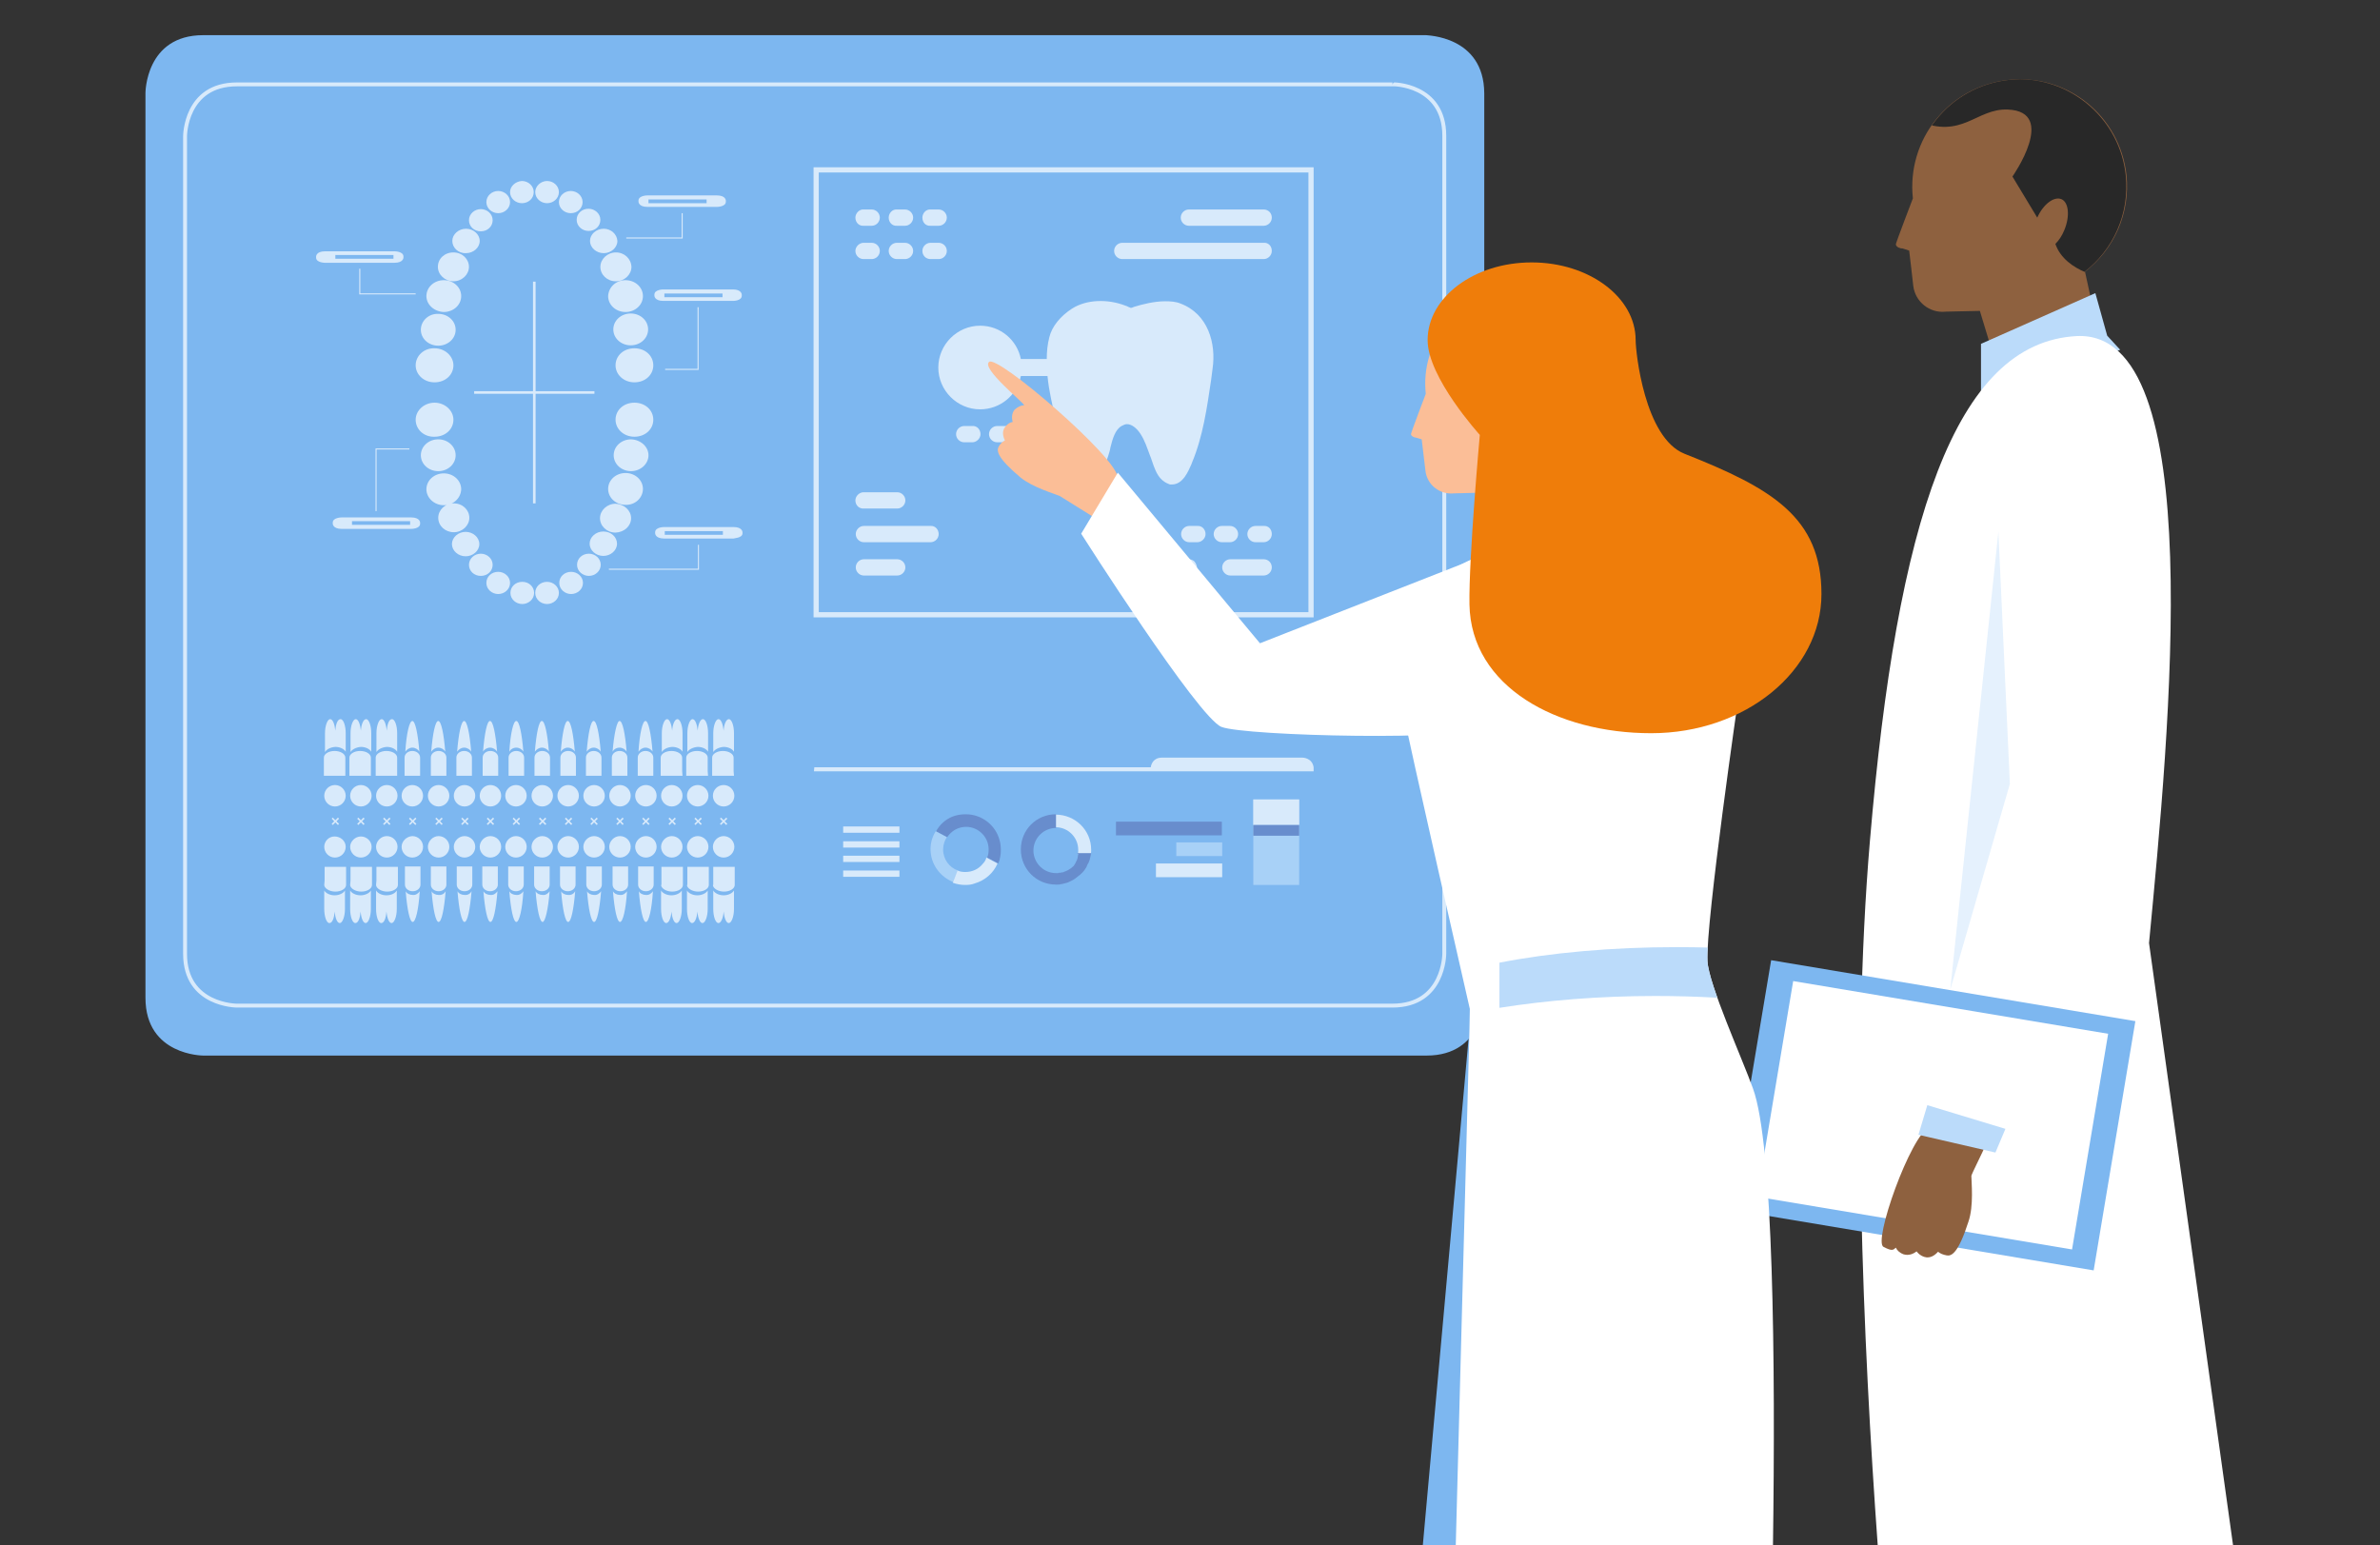 <?xml version="1.0" encoding="UTF-8"?>
<svg xmlns="http://www.w3.org/2000/svg" xmlns:xlink="http://www.w3.org/1999/xlink" version="1.1" id="Layer_1" x="0px" y="0px" viewBox="0 0 643 417.5" style="enable-background:new 0 0 643 417.5;" xml:space="preserve">
<rect x="0" y="0" width="643" height="417.5" fill="#333333" stroke="none"/>
<style type="text/css">
	.st0{fill:#7DB7F0;}
	.st1{opacity:0.7;fill:none;stroke:#FFFFFF;stroke-width:1.054;enable-background:new    ;}
	.st2{opacity:0.7;fill:#FFFFFF;enable-background:new    ;}
	.st3{opacity:0.7;}
	.st4{fill:#5F7BBE;}
	.st5{fill:#BBDBFA;}
	.st6{fill:#FFFFFF;}
	.st7{fill:none;stroke:#FFFFFF;stroke-width:0.281;}
	.st8{fill:none;stroke:#FFFFFF;stroke-width:1.405;}
	.st9{fill:#8E613F;}
	.st10{clip-path:url(#SVGID_2_);fill:#282828;}
	.st11{clip-path:url(#SVGID_4_);fill:url(#SVGID_5_);}
	.st12{opacity:0.39;}
	.st13{clip-path:url(#SVGID_7_);}
	.st14{clip-path:url(#SVGID_9_);fill:#BBDBFA;}
	.st15{fill:#FBBE97;}
	.st16{clip-path:url(#SVGID_11_);}
	.st17{clip-path:url(#SVGID_13_);fill:#BBDBFA;}
	.st18{fill:#EF7D0A;}
</style>
<g>
	<path class="st0" d="M385.3,9.5H54.9c-15.6,0-15.6,15.6-15.6,15.6v244.5c0,15.6,15.6,15.6,15.6,15.6h330.5   c15.6,0,15.6-15.6,15.6-15.6V25.2C400.9,9.6,385.3,9.6,385.3,9.5L385.3,9.5z"></path>
	<path class="st1" d="M376.2,22.8H64c-14,0-14,14-14,14v220.9c0,14,14,14,14,14h312.2c14,0,14-14,14-14v-221   C390.2,22.7,376.2,22.7,376.2,22.8L376.2,22.8z"></path>
	<path class="st2" d="M93.2,240.6c-0.4,0.7-1.5,1.3-2.8,1.3s-2.4-0.6-2.8-1.3v5c0,2,0.6,3.8,1.4,3.8s1.3-1.4,1.4-3.1   c0.2,1.8,0.7,3.1,1.4,3.1c0.7,0,1.4-1.7,1.4-3.8V240.6 M100.2,240.6c-0.4,0.7-1.5,1.3-2.8,1.3c-1.3,0-2.4-0.6-2.8-1.3v5   c0,2,0.6,3.8,1.4,3.8s1.3-1.4,1.4-3.1c0.2,1.8,0.7,3.1,1.4,3.1c0.7,0,1.4-1.7,1.4-3.8V240.6 M107.2,240.6c-0.4,0.7-1.4,1.3-2.8,1.3   c-1.3,0-2.4-0.6-2.8-1.3v5c0,2,0.6,3.8,1.4,3.8s1.3-1.4,1.4-3.1c0.2,1.8,0.7,3.1,1.4,3.1c0.7,0,1.4-1.7,1.4-3.8V240.6 M113.4,240.8   c-0.4,0.6-1.1,1.1-1.9,1c-0.8,0-1.6-0.4-1.9-1c0.4,4.9,1.1,8.3,1.9,8.3C112.3,249.1,113.1,245.7,113.4,240.8 M109.4,234.1v1.3v2.5   v1.1c0,1,0.9,1.8,2.1,1.8c1.2,0,2.1-0.8,2.1-1.8v-1.2v-2.5v-1.2H109.4L109.4,234.1z M120.4,240.8c-0.3,0.6-1,1.1-1.9,1   c-0.8,0-1.6-0.4-1.9-1c0.4,4.9,1.1,8.3,1.9,8.3S120,245.7,120.4,240.8 M116.4,234.1v1.3v2.5v1.1c0,1,0.9,1.8,2.1,1.8   c1.2,0,2.1-0.8,2.1-1.8v-1.2v-2.5v-1.2H116.4L116.4,234.1z M127.4,240.8c-0.3,0.6-1,1.1-1.9,1c-0.8,0-1.6-0.4-1.9-1   c0.4,4.9,1.1,8.3,1.9,8.3S127,245.7,127.4,240.8 M123.4,234.1v1.3v2.5v1.1c0,1,0.9,1.8,2.1,1.8c1.2,0,2.1-0.8,2.1-1.8v-1.2v-2.5   v-1.2H123.4L123.4,234.1z M134.4,240.8c-0.4,0.6-1.1,1.1-1.9,1c-0.8,0-1.6-0.4-1.9-1c0.4,4.9,1.1,8.3,1.9,8.3   C133.3,249.1,134,245.7,134.4,240.8 M130.3,234.1v1.3v2.5v1.1c0,1,0.9,1.8,2.1,1.8s2.1-0.8,2.1-1.8v-1.2v-2.5v-1.2H130.3   L130.3,234.1z M141.4,240.8c-0.4,0.6-1.1,1.1-1.9,1c-0.8,0-1.6-0.4-1.9-1c0.4,4.9,1.1,8.3,1.9,8.3   C140.3,249.1,141.1,245.7,141.4,240.8 M137.3,234.1v1.3v2.5v1.1c0,1,0.9,1.8,2.1,1.8c1.2,0,2.1-0.8,2.1-1.8v-1.2v-2.5v-1.2H137.3   L137.3,234.1z M148.5,240.8c-0.4,0.6-1.1,1.1-1.9,1c-0.8,0-1.6-0.4-1.9-1c0.4,4.9,1.1,8.3,1.9,8.3   C147.3,249.1,148.1,245.7,148.5,240.8 M144.3,234.1v1.3v2.5v1.1c0,1,0.9,1.8,2.1,1.8s2.1-0.8,2.1-1.8v-1.2v-2.5v-1.2H144.3   L144.3,234.1z M155.4,240.8c-0.3,0.6-1,1.1-1.9,1c-0.8,0-1.6-0.4-1.9-1c0.4,4.9,1.1,8.3,1.9,8.3C154.3,249.1,155,245.7,155.4,240.8    M151.3,234.1v1.3v2.5v1.1c0,1,0.9,1.8,2.1,1.8s2.1-0.8,2.1-1.8v-1.2v-2.5v-1.2H151.3L151.3,234.1z M162.4,240.8   c-0.4,0.6-1.1,1.1-1.9,1c-0.8,0-1.6-0.4-1.9-1c0.4,4.9,1.1,8.3,1.9,8.3C161.3,249.1,162,245.7,162.4,240.8 M158.4,234.1v1.3v2.5   v1.1c0,1,0.9,1.8,2.1,1.8c1.2,0,2.1-0.8,2.1-1.8v-1.2v-2.5v-1.2H158.4L158.4,234.1z M169.4,240.8c-0.4,0.6-1.1,1.1-1.9,1   c-0.8,0-1.6-0.4-1.9-1c0.4,4.9,1.1,8.3,1.9,8.3C168.3,249.1,169.1,245.7,169.4,240.8 M165.5,234.1v1.3v2.5v1.1c0,1,0.9,1.8,2.1,1.8   c1.2,0,2.1-0.8,2.1-1.8v-1.2v-2.5v-1.2H165.5L165.5,234.1z M176.4,240.8c-0.4,0.6-1.1,1.1-1.9,1c-0.8,0-1.6-0.4-1.9-1   c0.4,4.9,1.1,8.3,1.9,8.3C175.3,249.1,176.1,245.7,176.4,240.8 M172.4,234.1v1.3v2.5v1.1c0,1,0.9,1.8,2.1,1.8s2.1-0.8,2.1-1.8v-1.2   v-2.5v-1.2H172.4L172.4,234.1z M184.2,240.6c-0.4,0.7-1.5,1.3-2.8,1.3s-2.4-0.6-2.8-1.3v5c0,2,0.6,3.8,1.4,3.8   c0.7,0,1.3-1.4,1.4-3.1c0.2,1.8,0.7,3.1,1.4,3.1c0.7,0,1.4-1.7,1.4-3.8V240.6 M191.2,240.6c-0.4,0.7-1.5,1.3-2.8,1.3   s-2.4-0.6-2.8-1.3v5c0,2,0.6,3.8,1.4,3.8c0.7,0,1.3-1.4,1.4-3.1c0.2,1.8,0.7,3.1,1.4,3.1c0.7,0,1.4-1.7,1.4-3.8V240.6 M198.3,240.6   c-0.4,0.7-1.5,1.3-2.8,1.3s-2.4-0.6-2.8-1.3v5c0,2,0.6,3.8,1.4,3.8c0.7,0,1.3-1.4,1.4-3.1c0.2,1.8,0.7,3.1,1.4,3.1   c0.7,0,1.4-1.7,1.4-3.8V240.6 M192.7,203.2c0.4-0.7,1.5-1.3,2.8-1.4c1.3,0,2.4,0.6,2.8,1.3v-5c0-2-0.6-3.8-1.4-3.8   c-0.7,0-1.3,1.4-1.4,3.1c-0.2-1.8-0.7-3.1-1.4-3.1c-0.7,0-1.4,1.7-1.4,3.8V203.2 M198.3,209.6l-0.1-1.2v-2.5v-1.2   c0-1-1.3-1.8-2.9-1.8s-2.9,0.8-2.9,1.8v1.2v2.5v1.2H198.3L198.3,209.6z M192.6,215c0,1.6,1.3,2.9,2.9,2.9s2.9-1.3,2.9-2.9   s-1.3-2.9-2.9-2.9S192.6,213.4,192.6,215 M196.2,220.9l-0.7,0.7l-0.7-0.7l-0.3,0.3l0.7,0.7l-0.7,0.7l0.3,0.3l0.7-0.7l0.7,0.7   l0.3-0.3l-0.7-0.7l0.7-0.7L196.2,220.9z M192.6,228.8c0,1.6,1.3,2.9,2.9,2.9s2.9-1.3,2.9-2.9s-1.3-2.9-2.9-2.9   S192.6,227.3,192.6,228.8 M192.6,239.1c0,0.9,1.4,1.8,3,1.8s2.9-0.8,2.9-1.8v-1.2v-2.5v-1.2h-5.8v1.2v2.5V239.1 M185.7,203.2   c0.4-0.7,1.5-1.3,2.8-1.4c1.3,0,2.4,0.6,2.8,1.3v-5c0-2-0.6-3.8-1.4-3.8c-0.7,0-1.3,1.4-1.4,3.1c-0.2-1.8-0.7-3.1-1.4-3.1   c-0.7,0-1.4,1.7-1.4,3.8V203.2 M191.3,209.6l-0.1-1.2v-2.5v-1.2c0-1-1.3-1.8-2.9-1.8s-2.9,0.8-2.9,1.8v1.2v2.5v1.2H191.3   L191.3,209.6z M185.6,215c0,1.6,1.3,2.9,2.9,2.9s2.9-1.3,2.9-2.9s-1.3-2.9-2.9-2.9S185.6,213.4,185.6,215 M189.3,220.9l-0.7,0.7   l-0.7-0.7l-0.3,0.3l0.7,0.7l-0.7,0.7l0.3,0.3l0.7-0.7l0.7,0.7l0.3-0.3l-0.7-0.7l0.7-0.7L189.3,220.9z M185.6,228.8   c0,1.6,1.3,2.9,2.9,2.9s2.9-1.3,2.9-2.9s-1.3-2.9-2.9-2.9S185.6,227.3,185.6,228.8 M185.6,239.1c0,0.9,1.4,1.8,3,1.8   c1.6,0,2.9-0.8,2.9-1.8v-1.2v-2.5v-1.2h-5.8v1.2v2.5V239.1 M178.8,203.2c0.4-0.7,1.4-1.3,2.8-1.4c1.3,0,2.4,0.6,2.8,1.3v-5   c0-2-0.6-3.8-1.4-3.8c-0.7,0-1.3,1.4-1.4,3.1c-0.2-1.8-0.7-3.1-1.4-3.1c-0.7,0-1.4,1.7-1.4,3.8V203.2 M184.4,209.6l-0.1-1.2v-2.5   v-1.2c0-1-1.3-1.8-2.9-1.8s-2.9,0.8-2.9,1.8v1.2v2.5v1.2H184.4L184.4,209.6z M178.6,215c0,1.6,1.3,2.9,2.9,2.9s2.9-1.3,2.9-2.9   s-1.3-2.9-2.9-2.9S178.6,213.4,178.6,215 M182.3,220.9l-0.7,0.7l-0.7-0.7l-0.3,0.3l0.7,0.7l-0.7,0.7l0.3,0.3l0.7-0.7l0.7,0.7   l0.3-0.3l-0.7-0.7l0.7-0.7L182.3,220.9z M178.6,228.8c0,1.6,1.3,2.9,2.9,2.9s2.9-1.3,2.9-2.9s-1.3-2.9-2.9-2.9   S178.6,227.3,178.6,228.8 M178.6,239.1c0,0.9,1.4,1.8,3,1.8s2.9-0.8,2.9-1.8v-1.2v-2.5v-1.2h-5.8v1.2v2.5V239.1 M172.5,203.1   c0.4-0.6,1.1-1.1,1.9-1.1c0.8,0,1.6,0.5,1.9,1.1c-0.4-4.9-1.1-8.3-1.9-8.3C173.6,194.7,172.8,198.2,172.5,203.1 M176.5,209.6v-1.2   v-2.5v-1.2c0-1-0.9-1.8-2.1-1.8s-2.1,0.8-2.1,1.8v1.2v2.5v1.2H176.5L176.5,209.6z M171.6,215c0,1.6,1.3,2.9,2.9,2.9   s2.9-1.3,2.9-2.9s-1.3-2.9-2.9-2.9S171.6,213.4,171.6,215 M175.2,220.9l-0.7,0.7l-0.7-0.7l-0.3,0.3l0.7,0.7l-0.7,0.7l0.3,0.3   l0.7-0.7l0.7,0.7l0.3-0.3l-0.7-0.7l0.7-0.7L175.2,220.9z M171.6,228.8c0,1.6,1.3,2.9,2.9,2.9s2.9-1.3,2.9-2.9s-1.3-2.9-2.9-2.9   S171.6,227.3,171.6,228.8 M165.5,203.1c0.3-0.6,1-1.1,1.9-1.1c0.8,0,1.6,0.5,1.9,1.1c-0.4-4.9-1.1-8.3-1.9-8.3   C166.7,194.7,165.9,198.2,165.5,203.1 M169.5,209.6v-1.2v-2.5v-1.2c0-1-0.9-1.8-2.1-1.8s-2.1,0.8-2.1,1.8v1.2v2.5v1.2H169.5   L169.5,209.6z M164.6,215c0,1.6,1.3,2.9,2.9,2.9c1.6,0,2.9-1.3,2.9-2.9s-1.3-2.9-2.9-2.9S164.6,213.4,164.6,215 M168.2,220.9   l-0.7,0.7l-0.7-0.7l-0.3,0.3l0.7,0.7l-0.7,0.7l0.3,0.3l0.7-0.7l0.7,0.7l0.3-0.3l-0.7-0.7l0.7-0.7L168.2,220.9z M164.6,228.8   c0,1.6,1.3,2.9,2.9,2.9c1.6,0,2.9-1.3,2.9-2.9s-1.3-2.9-2.9-2.9S164.6,227.3,164.6,228.8 M158.5,203.1c0.4-0.6,1.1-1.1,1.9-1.1   c0.8,0,1.6,0.5,1.9,1.1c-0.4-4.9-1.1-8.3-1.9-8.3C159.6,194.7,158.9,198.2,158.5,203.1 M162.5,209.6v-1.2v-2.5v-1.2   c0-1-0.9-1.8-2.1-1.8c-1.2,0-2.1,0.8-2.1,1.8v1.2v2.5v1.2H162.5L162.5,209.6z M157.6,215c0,1.6,1.3,2.9,2.9,2.9   c1.6,0,2.9-1.3,2.9-2.9s-1.3-2.9-2.9-2.9S157.6,213.4,157.6,215 M161.2,220.9l-0.7,0.7l-0.7-0.7l-0.3,0.3l0.7,0.7l-0.7,0.7l0.3,0.3   l0.7-0.7l0.7,0.7l0.3-0.3l-0.7-0.7l0.7-0.7L161.2,220.9z M157.6,228.8c0,1.6,1.3,2.9,2.9,2.9c1.6,0,2.9-1.3,2.9-2.9   s-1.3-2.9-2.9-2.9S157.6,227.3,157.6,228.8 M151.5,203.1c0.4-0.6,1.1-1.1,1.9-1.1c0.8,0,1.6,0.5,1.9,1.1c-0.4-4.9-1.1-8.3-1.9-8.3   C152.6,194.7,151.9,198.2,151.5,203.1 M155.6,209.6v-1.2v-2.5v-1.2c0-1-0.9-1.8-2.1-1.8s-2.1,0.8-2.1,1.8v1.2v2.5v1.2H155.6   L155.6,209.6z M150.6,215c0,1.6,1.3,2.9,2.9,2.9c1.6,0,2.9-1.3,2.9-2.9s-1.3-2.9-2.9-2.9S150.6,213.4,150.6,215 M154.3,220.9   l-0.7,0.7l-0.7-0.7l-0.3,0.3l0.7,0.7l-0.7,0.7l0.3,0.3l0.7-0.7l0.7,0.7l0.3-0.3l-0.7-0.7l0.7-0.7L154.3,220.9z M150.6,228.8   c0,1.6,1.3,2.9,2.9,2.9c1.6,0,2.9-1.3,2.9-2.9s-1.3-2.9-2.9-2.9S150.6,227.3,150.6,228.8 M144.5,203.1c0.4-0.6,1.1-1.1,1.9-1.1   s1.6,0.5,1.9,1.1c-0.4-4.9-1.1-8.3-1.9-8.3C145.6,194.7,144.9,198.2,144.5,203.1 M148.6,209.6v-1.2v-2.5v-1.2c0-1-0.9-1.8-2.1-1.8   s-2.1,0.8-2.1,1.8v1.2v2.5v1.2H148.6L148.6,209.6z M143.6,215c0,1.6,1.3,2.9,2.9,2.9c1.6,0,2.9-1.3,2.9-2.9s-1.3-2.9-2.9-2.9   S143.6,213.4,143.6,215 M147.3,220.9l-0.7,0.7l-0.7-0.7l-0.3,0.3l0.7,0.7l-0.7,0.7l0.3,0.3l0.7-0.7l0.7,0.7l0.3-0.3l-0.7-0.7   l0.7-0.7L147.3,220.9z M143.6,228.8c0,1.6,1.3,2.9,2.9,2.9c1.6,0,2.9-1.3,2.9-2.9s-1.3-2.9-2.9-2.9S143.6,227.3,143.6,228.8    M137.6,203.1c0.3-0.6,1-1.1,1.9-1.1c0.8,0,1.6,0.5,1.9,1.1c-0.4-4.9-1.1-8.3-1.9-8.3C138.7,194.7,137.9,198.2,137.6,203.1    M141.6,209.6v-1.2v-2.5v-1.2c0-1-0.9-1.8-2.1-1.8c-1.2,0-2.1,0.8-2.1,1.8v1.2v2.5v1.2H141.6L141.6,209.6z M136.5,215   c0,1.6,1.3,2.9,2.9,2.9c1.6,0,2.9-1.3,2.9-2.9s-1.3-2.9-2.9-2.9S136.5,213.4,136.5,215 M140.2,220.9l-0.7,0.7l-0.7-0.7l-0.3,0.3   l0.7,0.7l-0.7,0.7l0.3,0.3l0.7-0.7l0.7,0.7l0.3-0.3l-0.7-0.7l0.7-0.7L140.2,220.9z M136.5,228.8c0,1.6,1.3,2.9,2.9,2.9   c1.6,0,2.9-1.3,2.9-2.9s-1.3-2.9-2.9-2.9S136.5,227.3,136.5,228.8 M130.5,203.1c0.3-0.6,1.1-1.1,1.9-1.1c0.8,0,1.6,0.5,1.9,1.1   c-0.4-4.9-1.1-8.3-1.9-8.3C131.6,194.7,130.9,198.2,130.5,203.1 M134.6,209.6v-1.2v-2.5v-1.2c0-1-0.9-1.8-2.1-1.8s-2.1,0.8-2.1,1.8   v1.2v2.5v1.2H134.6L134.6,209.6z M129.6,215c0,1.6,1.3,2.9,2.9,2.9c1.6,0,2.9-1.3,2.9-2.9s-1.3-2.9-2.9-2.9S129.6,213.4,129.6,215    M133.2,220.9l-0.7,0.7l-0.7-0.7l-0.3,0.3l0.7,0.7l-0.7,0.7l0.3,0.3l0.7-0.7l0.7,0.7l0.3-0.3l-0.7-0.7l0.7-0.7L133.2,220.9z    M129.6,228.8c0,1.6,1.3,2.9,2.9,2.9c1.6,0,2.9-1.3,2.9-2.9s-1.3-2.9-2.9-2.9S129.6,227.3,129.6,228.8 M123.5,203.1   c0.4-0.6,1.1-1.1,1.9-1.1s1.6,0.5,1.9,1.1c-0.4-4.9-1.1-8.3-1.9-8.3S123.9,198.2,123.5,203.1 M127.5,209.6v-1.2v-2.5v-1.2   c0-1-0.9-1.8-2.1-1.8c-1.2,0-2.1,0.8-2.1,1.8v1.2v2.5v1.2H127.5L127.5,209.6z M122.6,215c0,1.6,1.3,2.9,2.9,2.9   c1.6,0,2.9-1.3,2.9-2.9s-1.3-2.9-2.9-2.9S122.6,213.4,122.6,215 M126.3,220.9l-0.7,0.7l-0.7-0.7l-0.3,0.3l0.7,0.7l-0.7,0.7l0.3,0.3   l0.7-0.7l0.7,0.7l0.3-0.3l-0.7-0.7l0.7-0.7L126.3,220.9z M122.6,228.8c0,1.6,1.3,2.9,2.9,2.9c1.6,0,2.9-1.3,2.9-2.9   s-1.3-2.9-2.9-2.9S122.6,227.3,122.6,228.8 M116.5,203.1c0.4-0.6,1.1-1.1,1.9-1.1s1.6,0.5,1.9,1.1c-0.4-4.9-1.1-8.3-1.9-8.3   S116.9,198.2,116.5,203.1 M120.6,209.6v-1.2v-2.5v-1.2c0-1-0.9-1.8-2.1-1.8c-1.2,0-2.1,0.8-2.1,1.8v1.2v2.5v1.2H120.6L120.6,209.6z    M115.6,215c0,1.6,1.3,2.9,2.9,2.9s2.9-1.3,2.9-2.9s-1.3-2.9-2.9-2.9S115.6,213.4,115.6,215 M119.3,220.9l-0.7,0.7l-0.7-0.7   l-0.3,0.3l0.7,0.7l-0.7,0.7l0.3,0.3l0.7-0.7l0.7,0.7l0.3-0.3l-0.7-0.7l0.7-0.7L119.3,220.9z M115.6,228.8c0,1.6,1.3,2.9,2.9,2.9   s2.9-1.3,2.9-2.9s-1.3-2.9-2.9-2.9S115.6,227.3,115.6,228.8 M109.5,203.1c0.4-0.6,1.1-1.1,1.9-1.1s1.6,0.5,1.9,1.1   c-0.4-4.9-1.1-8.3-1.9-8.3S109.8,198.2,109.5,203.1 M113.5,209.6v-1.2v-2.5v-1.2c0-1-0.9-1.8-2.1-1.8c-1.2,0-2.1,0.8-2.1,1.8v1.2   v2.5v1.2H113.5L113.5,209.6z M108.5,215c0,1.6,1.3,2.9,2.9,2.9c1.6,0,2.9-1.3,2.9-2.9s-1.3-2.9-2.9-2.9   C109.8,212.1,108.5,213.4,108.5,215 M112.2,220.9l-0.7,0.7l-0.7-0.7l-0.3,0.3l0.7,0.7l-0.7,0.7l0.3,0.3l0.7-0.7l0.7,0.7l0.3-0.3   l-0.7-0.7l0.7-0.7L112.2,220.9z M108.5,228.8c0,1.6,1.3,2.9,2.9,2.9c1.6,0,2.9-1.3,2.9-2.9s-1.3-2.9-2.9-2.9   C109.8,226,108.5,227.3,108.5,228.8 M101.7,203.2c0.4-0.7,1.5-1.3,2.8-1.4c1.3,0,2.4,0.6,2.8,1.3v-5c0-2-0.6-3.8-1.4-3.8   s-1.3,1.4-1.4,3.1c-0.2-1.8-0.7-3.1-1.4-3.1c-0.7,0-1.4,1.7-1.4,3.8V203.2 M107.3,209.6v-1.2v-2.5v-1.2c0-1-1.3-1.8-2.9-1.8   s-2.9,0.8-2.9,1.8v1.2v2.5v1.2H107.3L107.3,209.6z M101.6,215c0,1.6,1.3,2.9,2.9,2.9s2.9-1.3,2.9-2.9s-1.3-2.9-2.9-2.9   S101.6,213.4,101.6,215 M105.2,220.9l-0.7,0.7l-0.7-0.7l-0.3,0.3l0.7,0.7l-0.7,0.7l0.3,0.3l0.7-0.7l0.7,0.7l0.3-0.3l-0.7-0.7   l0.7-0.7L105.2,220.9z M101.6,228.8c0,1.6,1.3,2.9,2.9,2.9s2.9-1.3,2.9-2.9s-1.3-2.9-2.9-2.9S101.6,227.3,101.6,228.8 M101.6,239.1   c0,0.9,1.4,1.8,3,1.8s2.9-0.8,2.9-1.8v-1.2v-2.5v-1.2h-5.8v1.2v2.5L101.6,239.1 M94.7,203.2c0.4-0.7,1.5-1.3,2.8-1.4   c1.3,0,2.4,0.6,2.8,1.3v-5c0-2-0.6-3.8-1.4-3.8c-0.7,0-1.3,1.4-1.4,3.1c-0.2-1.8-0.7-3.1-1.4-3.1c-0.7,0-1.4,1.7-1.4,3.8V203.2    M100.2,209.6v-1.2v-2.5v-1.2c0-1-1.3-1.8-2.9-1.8c-1.6,0-2.9,0.8-2.9,1.8v1.2v2.5v1.2H100.2L100.2,209.6z M94.6,215   c0,1.6,1.3,2.9,2.9,2.9s2.9-1.3,2.9-2.9s-1.3-2.9-2.9-2.9S94.6,213.4,94.6,215 M98.2,220.9l-0.7,0.7l-0.7-0.7l-0.3,0.3l0.7,0.7   l-0.7,0.7l0.3,0.3l0.7-0.7l0.7,0.7l0.3-0.3l-0.7-0.7l0.7-0.7L98.2,220.9z M94.6,228.8c0,1.6,1.3,2.9,2.9,2.9s2.9-1.3,2.9-2.9   S99,226,97.5,226S94.6,227.3,94.6,228.8 M94.6,239.1c0,0.9,1.4,1.8,3,1.8s2.9-0.8,2.9-1.8v-1.2v-2.5v-1.2h-5.8v1.2v2.5L94.6,239.1    M87.8,203.2c0.4-0.7,1.4-1.3,2.8-1.4c1.3,0,2.4,0.6,2.8,1.3v-5c0-2-0.6-3.8-1.4-3.8s-1.3,1.4-1.4,3.1c-0.2-1.8-0.7-3.1-1.4-3.1   c-0.7,0-1.4,1.7-1.4,3.8V203.2 M93.3,209.6v-1.2v-2.5v-1.2c0-1-1.3-1.8-2.9-1.8s-2.9,0.8-2.9,1.8v1.2v2.5v1.2H93.3L93.3,209.6z    M87.6,215c0,1.6,1.3,2.9,2.9,2.9s2.9-1.3,2.9-2.9s-1.3-2.9-2.9-2.9S87.6,213.4,87.6,215 M91.3,220.9l-0.7,0.7l-0.7-0.7l-0.3,0.3   l0.7,0.7l-0.7,0.7l0.3,0.3l0.7-0.7l0.7,0.7l0.3-0.3l-0.7-0.7l0.7-0.7L91.3,220.9z M87.6,228.8c0,1.6,1.3,2.9,2.9,2.9   s2.9-1.3,2.9-2.9S92,226,90.4,226S87.6,227.3,87.6,228.8 M87.6,239.1c0,0.9,1.4,1.8,3,1.8s2.9-0.8,2.9-1.8v-1.2v-2.5v-1.2h-5.8v1.2   v2.5L87.6,239.1"></path>
	<g class="st3">
		<rect x="301.5" y="222" class="st4" width="28.6" height="3.7"></rect>
		<rect x="317.8" y="227.6" class="st5" width="12.4" height="3.7"></rect>
		<rect x="312.3" y="233.3" class="st6" width="17.9" height="3.7"></rect>
		<g>
			<g>
				<path class="st4" d="M252.9,224.6l3,1.6c1.1-1.7,3-2.8,5.1-2.8c3.3,0,6.1,2.7,6.1,6.1c0,0.8-0.1,1.6-0.4,2.2l3,1.6      c0.5-1.2,0.7-2.4,0.7-3.8c0-0.7-0.1-1.6-0.3-2.3c-1-4.2-4.8-7.2-9.2-7.2c-1.3,0-2.4,0.2-3.5,0.6      C255.4,221.4,253.9,222.8,252.9,224.6z"></path>
				<path class="st5" d="M252.8,224.6l3,1.6c-0.6,0.9-1,2.1-1,3.3c0,2.7,1.7,4.9,4,5.7l-1.3,3.1c-3.5-1.4-6.1-4.8-6.1-8.9      C251.4,227.7,251.9,226,252.8,224.6z"></path>
				<path class="st6" d="M258.7,235.2c0.6,0.3,1.4,0.4,2.1,0.4c1.9,0,3.6-0.8,4.7-2.2c0.5-0.5,0.8-1,1-1.7l3,1.6      c-1.1,2.6-3.4,4.6-6.2,5.4c-0.7,0.3-1.6,0.4-2.5,0.4c-1.2,0-2.3-0.2-3.4-0.6L258.7,235.2z"></path>
			</g>
		</g>
		<g>
			<path class="st6" d="M294.8,229.6c0,0.4,0,0.8-0.1,1.2h-3.5c0.1-0.4,0.1-0.8,0.1-1.2c0-3.4-2.8-6.1-6.1-6.1v-3.4     C290.5,220.1,294.8,224.3,294.8,229.6z"></path>
			<path class="st4" d="M291.3,230.8c0,0.2-0.1,0.4-0.1,0.6c0,0.2-0.1,0.3-0.1,0.5v0.1c-0.1,0.1-0.1,0.2-0.1,0.3     c-0.1,0.1-0.1,0.2-0.2,0.4l0,0c-0.1,0.1-0.2,0.3-0.2,0.4c0,0.1-0.1,0.2-0.1,0.2c-0.1,0.1-0.1,0.1-0.1,0.2     c-0.1,0.1-0.2,0.2-0.2,0.3l0,0c-0.1,0.1-0.2,0.3-0.4,0.4c-0.3,0.3-0.6,0.5-0.8,0.6c-0.1,0.1-0.3,0.2-0.5,0.3     c-0.1,0.1-0.2,0.1-0.4,0.2c-0.1,0-0.2,0.1-0.2,0.1c-0.1,0-0.2,0.1-0.3,0.1c-0.1,0-0.1,0-0.2,0.1c-0.2,0.1-0.3,0.1-0.4,0.1h-0.1     c-0.1,0-0.3,0.1-0.4,0.1c-0.1,0-0.2,0-0.2,0c-0.1,0-0.3,0-0.4,0.1c-0.2,0-0.4,0-0.6,0c-3.4,0-6.1-2.8-6.1-6.1     c0-3.4,2.8-6.1,6.1-6.1V220c-5.3,0-9.5,4.2-9.5,9.5c0,5.3,4.2,9.5,9.5,9.5c0.2,0,0.4,0,0.5,0c0.3,0,0.5,0,0.7-0.1     c0.4,0,0.6-0.1,1-0.2c0.1,0,0.2-0.1,0.4-0.1c0.5-0.1,0.9-0.3,1.3-0.5c0.1-0.1,0.3-0.1,0.4-0.2c0.3-0.1,0.5-0.3,0.7-0.4     c0.1-0.1,0.3-0.2,0.4-0.3c0.8-0.6,1.6-1.2,2.2-2c0.1-0.1,0.2-0.2,0.2-0.3c0.3-0.4,0.5-0.7,0.6-1.1c0.1-0.3,0.3-0.5,0.4-0.7     c0.1-0.3,0.2-0.6,0.3-0.8c0.1-0.4,0.2-0.8,0.3-1.3c0-0.2,0.1-0.3,0.1-0.5h-3.8L291.3,230.8L291.3,230.8z"></path>
		</g>
		<rect x="338.6" y="216" class="st5" width="12.4" height="23.1"></rect>
		<rect x="338.6" y="216" class="st6" width="12.4" height="6.9"></rect>
		<rect x="338.6" y="222.9" class="st4" width="12.4" height="2.9"></rect>
		<rect x="227.8" y="223.3" class="st6" width="15.2" height="1.7"></rect>
		<rect x="227.8" y="227.3" class="st6" width="15.2" height="1.7"></rect>
		<rect x="227.8" y="231.2" class="st6" width="15.2" height="1.7"></rect>
		<rect x="227.8" y="235.2" class="st6" width="15.2" height="1.7"></rect>
		<path class="st6" d="M219.9,208.4h135v-1.1l0,0c-0.4-2.6-3-2.6-3-2.6h-38c-2.3,0-2.9,1.8-3,2.6h-90.9L219.9,208.4L219.9,208.4z"></path>
	</g>
	<g class="st3">
		<path class="st6" d="M118.4,127.3c2.6,0,4.7-1.9,4.7-4.3s-2.1-4.3-4.7-4.3c-2.6,0-4.7,1.9-4.7,4.3S115.8,127.3,118.4,127.3     M112.3,113.4c0,2.6,2.2,4.7,5.1,4.6c2.9,0,5.1-2,5.1-4.6c0-2.5-2.3-4.6-5.1-4.6C114.6,108.8,112.3,110.9,112.3,113.4     M119.9,136.5c2.6,0,4.6-1.9,4.7-4.3c0-2.4-2.1-4.3-4.7-4.3c-2.6,0-4.7,1.9-4.7,4.3C115.2,134.5,117.3,136.5,119.9,136.5     M122.6,143.8c2.3,0,4.2-1.8,4.2-3.9c0-2.1-1.8-3.9-4.2-3.9s-4.2,1.8-4.2,3.9C118.4,142.1,120.3,143.8,122.6,143.8 M125.8,150.3    c2,0,3.7-1.5,3.7-3.3c0-1.8-1.7-3.3-3.7-3.3c-2,0-3.7,1.5-3.7,3.3C122.1,148.8,123.8,150.3,125.8,150.3 M144,76.1v29.6h-15.9v0.7    H144V136h0.7v-29.6h15.9v-0.7h-15.9V76.1H144z M129.9,155.6c1.8,0,3.2-1.3,3.2-3s-1.5-3-3.2-3s-3.2,1.3-3.2,3    S128.1,155.6,129.9,155.6 M137.8,157.5c0-1.7-1.5-3-3.2-3c-1.8,0-3.2,1.3-3.2,3c0,1.7,1.5,3,3.2,3S137.8,159.2,137.8,157.5     M144.3,160.2c0-1.7-1.4-3-3.2-3c-1.8,0-3.2,1.3-3.2,3s1.5,3,3.2,3C142.8,163.2,144.3,161.9,144.3,160.2 M151,160.2    c0-1.7-1.5-3-3.2-3c-1.8,0-3.2,1.3-3.2,3s1.5,3,3.2,3S151,161.9,151,160.2 M157.5,157.5c0-1.7-1.5-3-3.2-3c-1.8,0-3.2,1.3-3.2,3    c0,1.7,1.5,3,3.2,3C156,160.5,157.5,159.2,157.5,157.5 M162.3,152.6c0-1.7-1.5-3-3.2-3c-1.8,0-3.2,1.3-3.2,3s1.5,3,3.2,3    C160.8,155.6,162.3,154.3,162.3,152.6 M166.7,146.9c0-1.8-1.6-3.3-3.7-3.3c-2,0-3.7,1.5-3.7,3.3c0,1.8,1.7,3.3,3.7,3.3    C165,150.2,166.7,148.7,166.7,146.9 M170.5,140c0-2.1-1.9-3.8-4.2-3.9c-2.3,0-4.2,1.8-4.2,3.9c0,2.1,1.8,3.9,4.2,3.9    C168.7,143.8,170.5,142.1,170.5,140 M173.7,132.1c0-2.4-2.1-4.3-4.7-4.3c-2.6,0-4.7,1.9-4.7,4.3c0,2.4,2.1,4.3,4.7,4.3    C171.6,136.5,173.7,134.5,173.7,132.1 M175.2,123c0-2.3-2.1-4.2-4.7-4.3c-2.6,0-4.7,1.9-4.7,4.3s2.1,4.3,4.7,4.3    C173,127.3,175.2,125.4,175.2,123 M176.5,113.4c0-2.6-2.2-4.6-5.1-4.6s-5.1,2-5.1,4.6c0,2.5,2.2,4.6,5.1,4.6    S176.5,116,176.5,113.4 M176.5,98.7c0-2.6-2.2-4.6-5.1-4.6s-5.1,2-5.1,4.6c0,2.5,2.2,4.6,5.1,4.6S176.5,101.3,176.5,98.7     M170.4,84.7c-2.6,0-4.7,1.9-4.7,4.3s2.1,4.3,4.7,4.3c2.6,0,4.7-1.9,4.7-4.3S173,84.7,170.4,84.7 M169,75.7    c-2.6,0-4.6,1.9-4.7,4.3c0,2.4,2.1,4.3,4.7,4.3c2.6,0,4.7-1.9,4.7-4.3S171.6,75.7,169,75.7 M166.4,68.2c-2.3,0-4.2,1.8-4.2,3.9    c0,2.1,1.8,3.9,4.2,3.9c2.3,0,4.2-1.8,4.2-3.9C170.5,69.9,168.7,68.2,166.4,68.2 M163.1,61.8c-2,0-3.7,1.5-3.7,3.3    c0,1.8,1.7,3.3,3.7,3.3c2,0,3.7-1.5,3.7-3.3C166.7,63.3,165.1,61.8,163.1,61.8 M159,56.4c-1.8,0-3.2,1.3-3.2,3c0,1.7,1.5,3,3.2,3    c1.8,0,3.2-1.3,3.2-3C162.2,57.7,160.7,56.4,159,56.4 M151,54.6c0,1.7,1.5,3,3.2,3c1.8,0,3.2-1.3,3.2-3c0-1.7-1.5-3-3.2-3    C152.5,51.6,151,52.9,151,54.6 M144.6,51.9c0,1.7,1.5,3,3.2,3s3.2-1.3,3.2-3c0-1.7-1.5-3-3.2-3S144.6,50.3,144.6,51.9 M137.8,51.9    c0,1.7,1.5,3,3.2,3c1.8,0,3.2-1.3,3.2-3c0-1.7-1.5-3-3.2-3C139.3,49,137.8,50.3,137.8,51.9 M131.4,54.6c0,1.7,1.5,3,3.2,3    s3.2-1.3,3.2-3c0-1.7-1.5-3-3.2-3S131.4,52.9,131.4,54.6 M126.7,59.5c0,1.7,1.4,3,3.2,3c1.8,0,3.2-1.3,3.2-3c0-1.7-1.5-3-3.2-3    S126.7,57.8,126.7,59.5 M122.2,65.1c0,1.8,1.6,3.4,3.7,3.3c2,0,3.7-1.5,3.7-3.3c0-1.8-1.7-3.3-3.7-3.3S122.2,63.3,122.2,65.1     M118.3,72.1c0,2.1,1.9,3.9,4.2,3.9c2.3,0,4.2-1.8,4.2-3.9c0-2.1-1.8-3.9-4.2-3.9S118.3,69.9,118.3,72.1 M115.2,80    c0,2.3,2.1,4.2,4.7,4.3c2.6,0,4.7-1.9,4.7-4.3s-2.1-4.3-4.7-4.3C117.3,75.7,115.2,77.6,115.2,80 M113.7,89.1    c0,2.4,2.1,4.3,4.7,4.3s4.7-1.9,4.7-4.3s-2.1-4.3-4.7-4.3C115.8,84.7,113.7,86.7,113.7,89.1 M112.3,98.7c0,2.5,2.2,4.6,5.1,4.6    c2.9,0,5.1-2,5.1-4.6c0-2.5-2.3-4.6-5.1-4.6C114.6,94,112.3,96.1,112.3,98.7"></path>
		<path class="st6" d="M90.6,68.9h15.7v1H90.6V68.9z M85.4,69.6c0,1.4,2.4,1.4,2.4,1.4h18.8c2.4,0,2.4-1.4,2.4-1.4v-0.3    c0-1.4-2.4-1.4-2.4-1.4H87.8c-2.4,0-2.4,1.4-2.4,1.4V69.6"></path>
		<polyline class="st7" points="97.2,72.6 97.2,79.4 112.3,79.4   "></polyline>
		<g>
			<path class="st6" d="M190.9,53.9h-15.7v1h15.7V53.9z M196.1,54.5c0,1.4-2.4,1.4-2.4,1.4h-18.8c-2.4,0-2.4-1.4-2.4-1.4v-0.3     c0-1.4,2.4-1.4,2.4-1.4h18.8c2.4,0,2.4,1.4,2.4,1.4V54.5"></path>
		</g>
		<polyline class="st7" points="184.3,57.6 184.3,64.3 169.2,64.3   "></polyline>
		<g>
			<path class="st6" d="M195.2,79.3h-15.7v1h15.7V79.3z M200.4,79.9c0,1.4-2.3,1.4-2.3,1.4h-18.9c-2.4,0-2.4-1.4-2.4-1.4v-0.3     c0-1.4,2.4-1.4,2.4-1.4H198c2.4,0,2.4,1.4,2.4,1.4V79.9"></path>
		</g>
		<polyline class="st7" points="188.6,83 188.6,99.8 179.7,99.8   "></polyline>
		<g>
			<path class="st6" d="M95.1,141.8h15.7v-1H95.1V141.8z M89.9,141.2c0-1.4,2.4-1.4,2.4-1.4h18.8c2.4,0,2.4,1.4,2.4,1.4v0.3     c0,1.4-2.4,1.4-2.4,1.4H92.3c-2.4,0-2.4-1.4-2.4-1.4V141.2"></path>
		</g>
		<polyline class="st7" points="101.6,138.1 101.6,121.3 110.6,121.3   "></polyline>
		<g>
			<path class="st6" d="M195.3,143.5h-15.7v1h15.7V143.5z M200.6,144.1c0,1.3-2.4,1.3-2.4,1.4h-18.8c-2.4,0-2.4-1.4-2.4-1.4v-0.3     c0-1.4,2.4-1.4,2.4-1.4h18.8c2.4,0,2.4,1.4,2.4,1.4V144.1"></path>
		</g>
		<polyline class="st7" points="188.7,147.2 188.7,153.8 164.5,153.8   "></polyline>
	</g>
	<g class="st3">
		<g>
			<path class="st6" d="M249.2,58.8c0,1.3,0.9,2.3,2.2,2.2h2.2c1.2,0,2.2-1,2.2-2.2c0-1.2-1-2.2-2.2-2.2h-2.2     C250.2,56.5,249.2,57.6,249.2,58.8 M249.2,67.8c0,1.2,0.9,2.2,2.2,2.2h2.2c1.2,0,2.2-1,2.2-2.2s-1-2.2-2.2-2.2h-2.2     C250.2,65.6,249.2,66.6,249.2,67.8 M240.1,58.8c0,1.3,1,2.3,2.2,2.2h2.2c1.2,0,2.2-1,2.2-2.2c0-1.2-1-2.2-2.2-2.2h-2.2     C241.1,56.5,240.1,57.6,240.1,58.8 M240.1,67.8c0,1.2,1,2.2,2.2,2.2h2.2c1.2,0,2.2-1,2.2-2.2s-1-2.2-2.2-2.2h-2.2     C241.1,65.6,240.1,66.6,240.1,67.8 M231.1,58.8c0,1.3,1,2.3,2.2,2.2h2.2c1.2,0,2.2-1,2.2-2.2c0-1.2-1-2.2-2.2-2.2h-2.2     C232.2,56.5,231.1,57.6,231.1,58.8 M231.1,67.8c0,1.2,1,2.2,2.2,2.2h2.2c1.2,0,2.2-1,2.2-2.2s-1-2.2-2.2-2.2h-2.2     C232.2,65.6,231.1,66.6,231.1,67.8 M231.1,135.2c0,1.3,1,2.3,2.3,2.2h9c1.2,0,2.2-1,2.2-2.2c0-1.2-1-2.2-2.2-2.2h-9.1     C232.2,133,231.1,134,231.1,135.2 M244.6,153.3c0-1.2-1-2.2-2.2-2.2h-9c-1.2,0-2.2,1-2.2,2.2s1,2.2,2.2,2.2h9     C243.6,155.5,244.6,154.5,244.6,153.3 M253.6,144.3c0-1.3-1-2.3-2.2-2.2h-18c-1.2,0-2.2,1-2.2,2.2s1,2.2,2.2,2.2h18     C252.6,146.5,253.6,145.5,253.6,144.3 M264.9,117.3c0-1.3-1-2.3-2.2-2.2h-2.2c-1.2,0-2.2,1-2.2,2.2c0,1.2,1,2.2,2.2,2.2h2.2     C263.8,119.5,264.9,118.5,264.9,117.3 M273.8,117.3c0-1.3-0.9-2.3-2.2-2.2h-2.2c-1.2,0-2.2,1-2.2,2.2c0,1.2,1,2.2,2.2,2.2h2.2     C272.8,119.5,273.8,118.5,273.8,117.3 M322.7,151.7c-0.8-0.8-2.3-0.8-3.1,0c-0.4,0.4-0.6,1-0.6,1.6s0.3,1.1,0.6,1.6     c0.4,0.5,1,0.6,1.6,0.6s1.1-0.2,1.6-0.6c0.4-0.4,0.6-1,0.6-1.6C323.3,152.7,323.1,152.2,322.7,151.7 M325.7,144.3     c0-1.3-1-2.3-2.2-2.2h-2.2c-1.2,0-2.2,1-2.2,2.2s1,2.2,2.2,2.2h2.2C324.6,146.5,325.7,145.5,325.7,144.3 M327.6,99.6     c1-6.8-1.2-14.8-8.7-17.6c-1.2-0.5-2.6-0.6-4.1-0.6c-3,0-6.1,0.8-8.4,1.5c-0.5,0.2-0.7,0.3-0.9,0.3c0.1,0,0,0-0.2-0.1     s-0.6-0.2-0.9-0.4l-0.3-0.1c-4.9-1.9-10.6-1.7-14.5,0.8c-3.1,2-5.4,4.8-6.1,7.7c-0.5,1.9-0.7,3.9-0.7,5.9h-7c-1-5.1-5.5-9-11-9     c-6.2,0-11.3,5.1-11.3,11.3s5.1,11.3,11.3,11.3c5.4,0,10-3.8,11-9h7.2c0.4,4.2,1.4,8.2,2.3,12.1c0.3,1.2,0.6,2.4,0.8,3.6l0.3,1.1     c0.7,3.1,1.4,6.4,3.1,9.4c1.1,1.8,2.4,2.9,4,2.9c3,0,4.6-3.6,5.9-7.5c0.2-0.7,0.5-1.5,0.6-2.3c0.6-2.4,1.3-4.8,3-5.8     c0.6-0.3,1-0.5,1.5-0.5c1.1,0,2.5,0.9,3.6,2.6c1.2,1.8,1.8,3.8,2.6,5.9c0.4,0.9,0.6,1.8,1,2.8c0.6,1.5,1.4,3.8,3.9,4.8l0.5,0.2     h0.5c3,0,4.4-3.5,5.3-5.5l0.1-0.3c3-7.1,4.1-15,5.2-22.4L327.6,99.6 M332.3,146.5c1.2,0,2.2-1,2.2-2.2c0-1.2-1-2.2-2.2-2.2h-2.2     c-1.2,0-2.2,1-2.2,2.2s1,2.2,2.2,2.2H332.3z M343.6,153.3c0-1.2-0.9-2.2-2.2-2.2h-9c-1.2,0-2.2,1-2.2,2.2s1,2.2,2.2,2.2h9     C342.6,155.5,343.6,154.5,343.6,153.3 M343.6,144.3c0-1.3-0.9-2.3-2.2-2.2h-2.2c-1.2,0-2.2,1-2.2,2.2s1,2.2,2.2,2.2h2.2     C342.6,146.5,343.6,145.5,343.6,144.3 M343.6,67.8c0-1.3-0.9-2.3-2.2-2.2h-38.2c-1.2,0-2.2,1-2.2,2.2c0,1.2,1,2.2,2.2,2.2h38.2     C342.6,70,343.6,69,343.6,67.8 M343.6,58.8c0-1.2-0.9-2.2-2.2-2.2h-20.2c-1.2,0-2.2,1-2.2,2.2c0,1.2,1,2.2,2.2,2.2h20.2     C342.6,61,343.6,60,343.6,58.8"></path>
		</g>
		<rect x="220.5" y="45.9" class="st8" width="133.7" height="120.2"></rect>
	</g>
	<g>
		<path class="st9" d="M512.2,66c0,0.8,1.4,1.2,1.7,1.1l1.9,0.6c0,0,0.9,7.5,1.1,9.5c0.5,4.3,4.4,7.5,8.8,7l9.2-0.2l8.7,28.7    l23.9-20.1l-4.2-19.2c7.8-6,12.3-15.7,11.2-26.2c-1.8-15.9-16-27.4-32-25.6s-27.4,16.1-25.7,32C516.8,53.6,512.2,65.6,512.2,66"></path>
	</g>
	<g>
		<g>
			<g>
				<g>
					<g>
						<defs>
							<path id="SVGID_1_" d="M574.3,47.3c-1.6-14.8-14.2-25.8-28.5-25.9c-1.1,0-2.1,0.1-3.2,0.2c-16,1.8-27.4,16.1-25.7,32         c0,0-4.6,12-4.6,12.4c0,0.8,1.4,1.2,1.4,1.2l1.9,0.6c0,0,0.9,7.5,1.1,9.5c0.5,4.3,4.4,7.5,8.8,7l9.2-0.2l8.7,28.7l23.9-20.1         l-4.2-19.2C570.9,67.5,575.4,57.8,574.3,47.3"></path>
						</defs>
						<clipPath id="SVGID_2_">
							<use xlink:href="#SVGID_1_" style="overflow:visible;"></use>
						</clipPath>
						<path class="st10" d="M546.8,3.9c0,0-70,29-28.8,28.7c12.2,5.2,15.9-3.4,24.5-3c13.5,0.6,1.2,18.1,1.2,18.1l6.7,11.1        c1.6-3.6,4.5-5.8,6.5-5s2.4,4.6,0.8,8.4c-0.6,1.5-1.5,2.8-2.4,3.7c2.7,7.9,14.2,9.4,14.2,9.4l17.1-19.5l-4.2-29.4L546.8,3.9"></path>
					</g>
				</g>
			</g>
		</g>
	</g>
	<polyline class="st5" points="572.8,94.5 535.2,109.7 535.2,92.9 566.1,79.2 569.3,90.7  "></polyline>
	<g>
		<path class="st6" d="M505.2,227.1c7.3-86.1,22.9-134.6,55.9-136.3c35.7-1.7,25,106.2,19.5,164l22.7,162.7h-96    C503.4,363.6,500,288.1,505.2,227.1z"></path>
	</g>
	
		<rect x="488" y="251.3" transform="matrix(0.165 -0.986 0.986 0.165 138.935 766.477)" class="st0" width="68.3" height="99.8"></rect>
	
		<rect x="492.6" y="258" transform="matrix(0.165 -0.986 0.986 0.165 139.042 766.478)" class="st6" width="59.1" height="86.3"></rect>
	<g>
		<path class="st9" d="M512.2,337.1c0.3,0.7,1,1.4,2.1,1.8c1.4,0.4,2.6-0.1,3.5-0.8c0.4,0.5,0.9,1.1,2.1,1.5    c1.6,0.5,2.9-0.5,3.7-1.4c0.6,0.5,1.3,0.8,2.4,1c1.3,0.2,3.1-0.7,5.8-9.1c1.5-4.3,0.8-10.8,0.8-12.4c0-0.4,3.5-7.3,3.5-7.6    c2,0.2-13.2-6-14.8-5.6c-5.1,2.1-15.4,31.2-12.4,32.4C511.5,338.3,511.6,337.5,512.2,337.1"></path>
	</g>
	<g>
		<g>
			<g>
				<g>
					<g>
						<defs>
							<polyline id="SVGID_3_" points="561.3,264.9 530.1,255.9 517.4,304.6 545.9,311.9 561.3,265.2        "></polyline>
						</defs>
						<clipPath id="SVGID_4_">
							<use xlink:href="#SVGID_3_" style="overflow:visible;"></use>
						</clipPath>
						
							<linearGradient id="SVGID_5_" gradientUnits="userSpaceOnUse" x1="326.726" y1="283.9" x2="327.726" y2="283.9" gradientTransform="matrix(-1.000000e-03 0 0 -1.000000e-03 -641.879 -5289.113)">
							<stop offset="0" style="stop-color:#FFFFFF"></stop>
							<stop offset="1" style="stop-color:#C2CED7"></stop>
						</linearGradient>
						<rect x="517.4" y="255.9" class="st11" width="43.9" height="56"></rect>
					</g>
				</g>
			</g>
		</g>
	</g>
	<g>
		<g class="st12">
			<g>
				<g>
					<g>
						<g>
							<g>
								<defs>
									<rect id="SVGID_6_" x="517.9" y="136.7" width="34.1" height="131.6"></rect>
								</defs>
								<clipPath id="SVGID_7_">
									<use xlink:href="#SVGID_6_" style="overflow:visible;"></use>
								</clipPath>
								<g class="st13">
									<g>
										<g>
											<g>
												<g>
													<g>
														<defs>
															<rect id="SVGID_8_" x="517.9" y="136.7" width="34.1" height="131.6"></rect>
														</defs>
														<clipPath id="SVGID_9_">
															<use xlink:href="#SVGID_8_" style="overflow:visible;"></use>
														</clipPath>
														<polygon class="st14" points="526.9,267.4 543,211.8 539.9,143.7               "></polygon>
													</g>
												</g>
											</g>
										</g>
									</g>
								</g>
							</g>
						</g>
					</g>
				</g>
			</g>
		</g>
	</g>
	<polygon class="st5" points="520.7,298.6 518.3,306.6 539.1,311.4 541.8,305  "></polygon>
	<g>
		<path class="st15" d="M276.7,109.5c-0.7,0-1.6,0.3-2.6,1.2c-0.8,1-0.8,2.3-0.5,3.3c-0.6,0.1-1.3,0.4-2,1.3c-1,1.2-0.6,2.7-0.1,3.7    c-0.6,0.3-1.2,0.8-1.7,1.7c-0.6,1.1-0.4,3,5.9,8.3c3.3,2.7,9.2,4.4,10.6,5c0.3,0.2,11.5,7.2,11.7,7.3c-0.9,1.7,3.7-10.9,3.9-12.4    c0-5.2-32.6-33.3-34.7-31.1C265.1,99.6,276.6,108.8,276.7,109.5"></path>
	</g>
	<polygon class="st0" points="417.6,417.5 416.4,417.5 417.6,415.6  "></polygon>
	<polygon class="st0" points="397,278 397.4,273.1 398.5,417.5 384.4,417.5  "></polygon>
	<g>
		<path class="st6" d="M393.4,153.3c21.9-13.3,65.9-4.4,70.9-2.4s5.5,36.6,5.5,36.6s-9,61.7-8.5,72.2c0.3,6.2,9.4,26.3,12.3,34.4    c5.5,15.1,6.1,73.4,5.4,123.4h-85.7L397,278l0.1-5.4c0,0-17.4-76.1-17.4-77.6S377.5,163,393.4,153.3z"></path>
	</g>
	<g>
		<g>
			<g>
				<g>
					<g>
						<defs>
							<path id="SVGID_10_" d="M464.3,150.9c-2.9-1.2-19.5-4.8-37.1-4.8c-12.2,0-24.8,1.8-33.8,7.2c-15.9,9.7-13.7,40.2-13.7,41.7         c0,1.4,17.4,77.6,17.4,77.6l-5.3,144.9h86c1.4-48.5,3.6-101.9-4.2-123.4c-2.9-8.1-12-28.2-12.3-34.4         c-0.5-10.5,8.5-72.2,8.5-72.2S469.3,152.9,464.3,150.9"></path>
						</defs>
						<clipPath id="SVGID_11_">
							<use xlink:href="#SVGID_10_" style="overflow:visible;"></use>
						</clipPath>
						<g class="st16">
							<g>
								<g>
									<g>
										<g>
											<g>
												<defs>
													<rect id="SVGID_12_" x="396.1" y="248.9" width="154.4" height="44.4"></rect>
												</defs>
												<clipPath id="SVGID_13_">
													<use xlink:href="#SVGID_12_" style="overflow:visible;"></use>
												</clipPath>
												<path class="st17" d="M405.1,260.1v12.2c12.6-2,26.9-3.2,42.1-3.2c45.2,0,82.4,10.1,87.7,23.2c4.2-3.1,6.6-6.4,6.6-10              c0-14.6-39.6-26.4-88.4-26.4C435.4,255.9,418.9,257.4,405.1,260.1L405.1,260.1z"></path>
											</g>
										</g>
									</g>
								</g>
							</g>
						</g>
					</g>
				</g>
			</g>
		</g>
	</g>
	<g>
		<path class="st6" d="M394.1,160.7c0,0,8.8,31.9,6,35.7c-2.8,3.9-63.7,2.5-70.1,0c-6.3-2.5-37.9-52.2-37.9-52.2l9.9-16.5l38.4,46.1    l58.6-23L394.1,160.7"></path>
		<path class="st15" d="M381.2,117.3c0,0.6,1.2,1,1.2,0.9l1.7,0.5c0,0,0.8,6.7,1,8.4c0.4,3.9,3.9,6.6,7.7,6.2l8.1-0.2l10.9,19.1    l14.1-28.4c6.9-5.2,10.9-13.8,9.9-23c-1.6-13.9-14.1-24-28.1-22.5c-13.9,1.5-24,14.1-22.5,28.1    C385.2,106.4,381.2,116.9,381.2,117.3"></path>
		<path class="st18" d="M385.7,91.9c0,10.1,14.1,25.6,14.1,25.6s-3,33.1-2.8,45.8c0.4,22.3,23.7,34.8,49.1,34.8s46-16.8,46-37.6    s-13.5-28.6-37-37.9c-10.8-4.3-13.2-27.5-13.2-30.7c0-11.6-12.6-21-28.1-21S385.7,80.3,385.7,91.9"></path>
	</g>
</g>
</svg>
